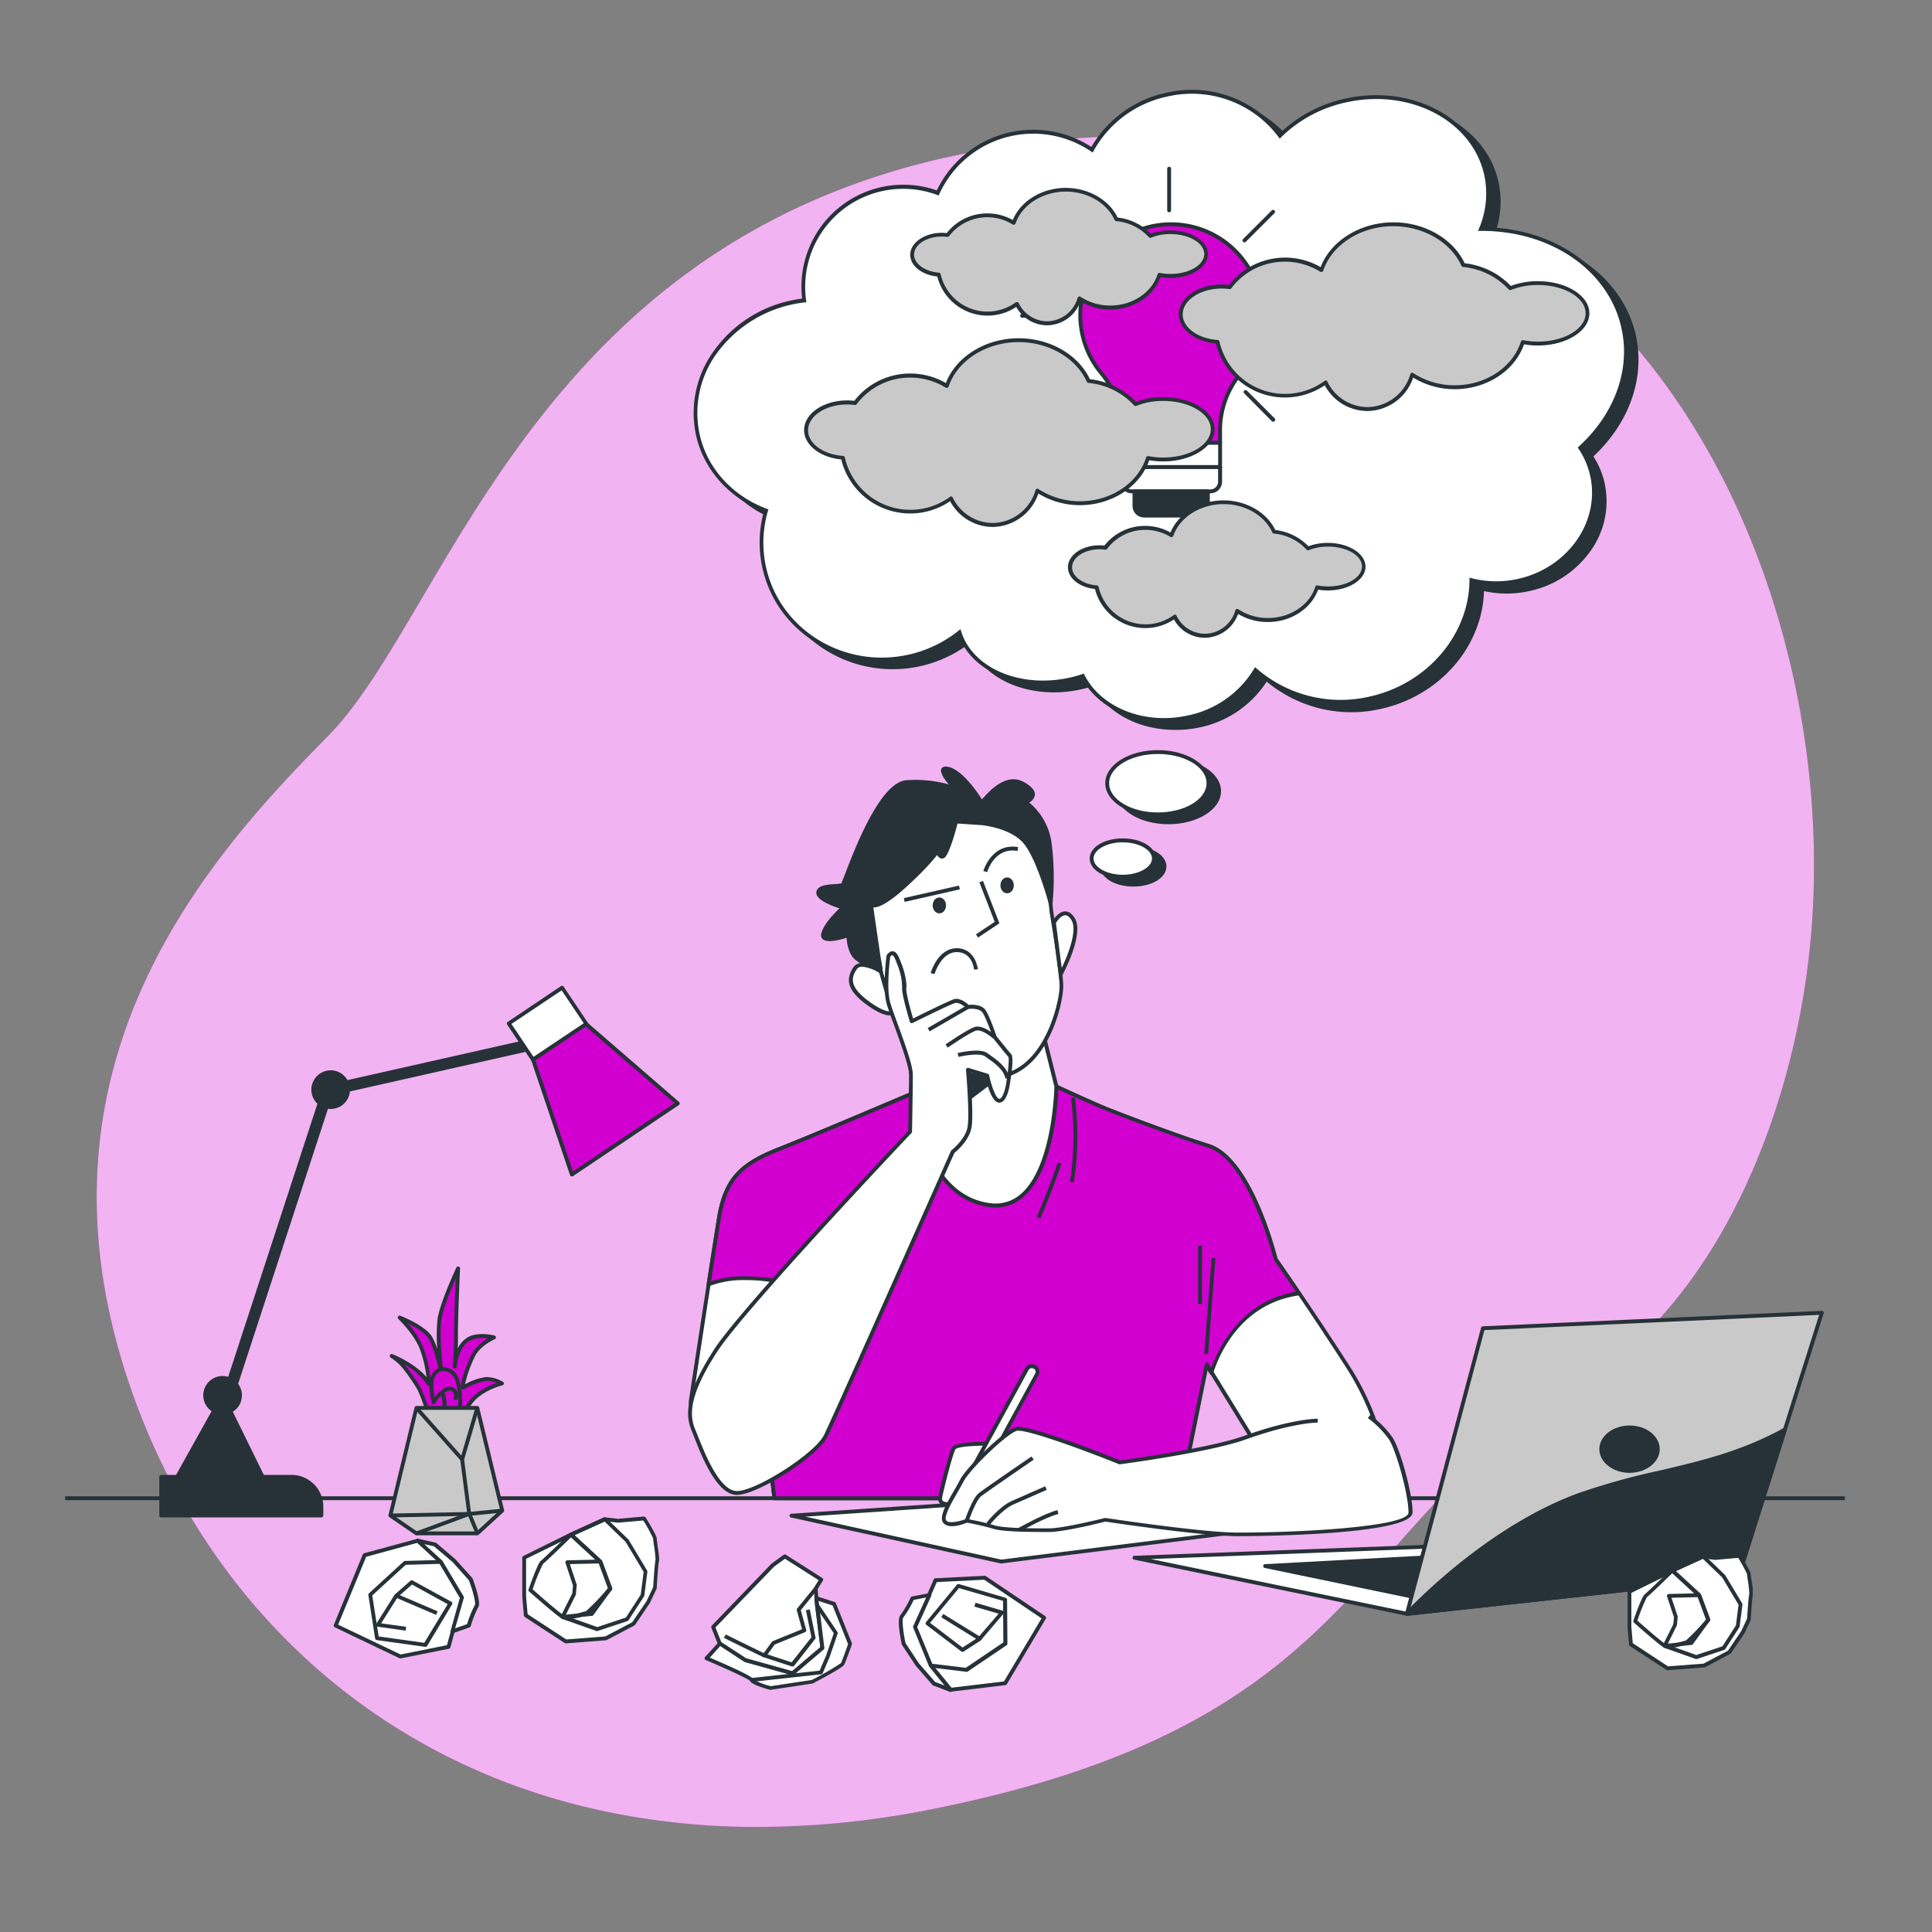 <svg xmlns="http://www.w3.org/2000/svg" viewBox="0 0 500 500"><rect x="0" y="0" width="500" height="500" fill="#808080" stroke="none"/><g id="freepik--background-simple--inject-2"><path d="M468.07,248.19c-4.91,41.61-23.91,90-61.85,112.21C348.89,394,353.69,445.65,241.79,468.1a229.81,229.81,0,0,1-49.62,4.69,191,191,0,0,1-24.35-2C96.7,460.42,48.84,411,31.28,351.31c-23.11-78.48,23-129.86,53.61-160.82s53-127.41,162.82-150.36a222.78,222.78,0,0,1,51-4.84c39.08,1,81.7,13.79,111.19,40.57q3.33,3,6.47,6.25C457.35,124.19,474.77,191.47,468.07,248.19Z" style="fill:#D100D1"></path><path d="M468.07,248.19c-4.91,41.61-23.91,90-61.85,112.21C348.89,394,353.69,445.65,241.79,468.1a229.81,229.81,0,0,1-49.62,4.69,191,191,0,0,1-24.35-2C96.7,460.42,48.84,411,31.28,351.31c-23.11-78.48,23-129.86,53.61-160.82s53-127.41,162.82-150.36a222.78,222.78,0,0,1,51-4.84c39.08,1,81.7,13.79,111.19,40.57q3.33,3,6.47,6.25C457.35,124.19,474.77,191.47,468.07,248.19Z" style="fill:#fff;opacity:0.7"></path></g><g id="freepik--Table--inject-2"><rect x="16.87" y="387.24" width="460.58" height="1" style="fill:#263238"></rect></g><g id="freepik--Plant--inject-2"><path d="M111,366.41a49.28,49.28,0,0,0-2.44-6.87,51.42,51.42,0,0,0-3.64-5.37,13.57,13.57,0,0,0-3.55-3.25s7,2.74,9.69,7.3a35,35,0,0,0-2-9.38c-1.65-4.08-5.65-7.86-5.65-7.86s6.19,2.39,7.91,5.17,2.9,9.15,2.9,9.15-1.18-9.55-.49-13.92,4.81-13.11,4.81-13.11-.54,11.49-.54,17.05a77.06,77.06,0,0,1-.34,8.34s.44-5.29,3.63-7.11c2.51-1.43,6.54-.4,6.54-.4s-3.78,1.61-5.32,4.57c-1.91,3.68-3.25,8.95-2.59,8.38a15.78,15.78,0,0,1,6-2.2,8.42,8.42,0,0,1,4,1.17s-8.6,2-9.63,8.34Z" style="fill:#D100D1"></path><path d="M120.28,366.91H111a.5.5,0,0,1-.49-.38,47.51,47.51,0,0,0-2.41-6.79,51.19,51.19,0,0,0-3.58-5.27,13.23,13.23,0,0,0-3.4-3.12.5.5,0,0,1-.2-.65.51.51,0,0,1,.63-.25c.26.1,5.69,2.25,8.83,5.95a31.56,31.56,0,0,0-1.76-7.37c-1.59-3.93-5.49-7.64-5.53-7.68a.5.5,0,0,1-.08-.63.5.5,0,0,1,.6-.2c.26.1,6.37,2.48,8.16,5.37a16.19,16.19,0,0,1,1.4,3.22,41.62,41.62,0,0,1,.08-7.81c.69-4.39,4.69-12.88,4.86-13.24a.49.49,0,0,1,.57-.27.49.49,0,0,1,.38.5c0,.12-.54,11.54-.54,17,0,1.43,0,2.67-.06,3.73a6.73,6.73,0,0,1,2.61-2.94c2.64-1.51,6.73-.49,6.9-.44a.48.48,0,0,1,.37.44.48.48,0,0,1-.3.5s-3.63,1.58-5.07,4.34a31.89,31.89,0,0,0-2.63,7.34,15.16,15.16,0,0,1,5.53-1.89,8.81,8.81,0,0,1,4.29,1.24.49.49,0,0,1,.24.51.5.5,0,0,1-.38.41c-.08,0-8.28,2-9.25,7.93A.5.5,0,0,1,120.28,366.91Zm-8.9-1h8.49c1-4.87,6.22-7.14,8.66-8a6,6,0,0,0-2.58-.56,15.81,15.81,0,0,0-5.75,2.13.54.54,0,0,1-.69,0c-.87-.69,1.36-6.7,2.57-9a11.13,11.13,0,0,1,4.22-4.1,8.16,8.16,0,0,0-4.74.59c-2.58,1.47-3.24,5.54-3.36,6.51,0,.14,0,.22,0,.23a.5.5,0,0,1-.55.44.49.49,0,0,1-.44-.54s0-.12,0-.28c.08-.81.31-3.5.31-8,0-3.89.27-10.74.43-14.47-1.27,2.89-3.26,7.75-3.71,10.61-.67,4.25.48,13.69.49,13.78a.5.5,0,0,1-1,.15c0-.06-1.18-6.31-2.83-9-1-1.56-3.52-3-5.41-4a23.69,23.69,0,0,1,4,6.19,34.93,34.93,0,0,1,2,9.54.5.5,0,0,1-.36.51.49.49,0,0,1-.57-.23,16.57,16.57,0,0,0-5.9-5.32c.19.22.39.46.58.71a51.6,51.6,0,0,1,3.71,5.48A51.47,51.47,0,0,1,111.38,365.91Zm8.29-7.22-.06,0Z" style="fill:#263238"></path><path d="M119.06,363.87s.32-6.55-1.76-8.47-4.3-1.21-5.27.8.16,6.71.16,6.71,1.44-2.39,2.08-2.39.8,3.35.8,3.35" style="fill:#D100D1"></path><path d="M115.07,364.37a.5.5,0,0,1-.5-.48,12.23,12.23,0,0,0-.41-2.8,11,11,0,0,0-1.54,2.08.5.5,0,0,1-.5.24.49.49,0,0,1-.41-.38c0-.2-1.17-4.89-.13-7a3.76,3.76,0,0,1,2.6-2.16,4,4,0,0,1,3.46,1.21c2.23,2,1.93,8.58,1.92,8.86a.49.49,0,0,1-.52.47.5.5,0,0,1-.48-.52c.09-1.76,0-6.64-1.6-8.08a3,3,0,0,0-2.59-1,2.77,2.77,0,0,0-1.89,1.61c-.56,1.17-.32,3.57,0,5.19.61-.86,1.28-1.59,1.83-1.59.33,0,1.11,0,1.3,3.83a.5.5,0,0,1-.48.52Z" style="fill:#263238"></path><path d="M117.94,362.29l-.19,0a.52.52,0,0,1-.27-.66,1.25,1.25,0,0,0-.58-1.6c-1.05-.59-2.23.82-2.25.83a.49.49,0,0,1-.7.07.5.5,0,0,1-.07-.7c.07-.09,1.73-2.07,3.51-1.08a2.26,2.26,0,0,1,1,2.86A.5.5,0,0,1,117.94,362.29Z" style="fill:#263238"></path><polygon points="123.53 396.84 107.78 396.84 101.02 392.21 107.78 364.37 123.53 364.37 129.97 390.94 123.53 396.84" style="fill:#c9c9c9"></polygon><path d="M123.53,397.34H107.78a.47.47,0,0,1-.28-.09l-6.76-4.62a.5.5,0,0,1-.2-.53l6.75-27.85a.51.51,0,0,1,.49-.38h15.75a.49.49,0,0,1,.48.38l6.45,26.57a.5.5,0,0,1-.15.49l-6.44,5.9A.55.55,0,0,1,123.53,397.34Zm-15.6-1h15.4l6.09-5.57-6.28-25.9h-15L101.59,392Z" style="fill:#263238"></path><polygon points="119.83 378.69 107.4 364.7 108.15 364.04 119.38 376.68 123.05 364.23 124.01 364.51 119.83 378.69" style="fill:#263238"></polygon><polygon points="101.03 392.71 101.01 391.71 120.87 391.31 119.11 377.75 120.1 377.62 122 392.28 101.03 392.71" style="fill:#263238"></polygon><polygon points="107.95 397.31 107.61 396.37 121.38 391.3 129.92 390.44 130.02 391.44 121.55 392.29 107.95 397.31" style="fill:#263238"></polygon><rect x="121.98" y="391.59" width="1" height="5.47" transform="translate(-141.83 77.1) rotate(-22.55)" style="fill:#263238"></rect></g><g id="freepik--Sheet--inject-2"><polygon points="280.77 387.09 204.9 392.25 259.09 404.12 329.28 395.35 280.77 387.09" style="fill:#fff"></polygon><path d="M259.09,404.62H259l-54.19-11.87a.5.5,0,0,1,.07-1l75.87-5.16h.12l48.52,8.25a.51.51,0,0,1,.41.51.49.49,0,0,1-.43.48l-70.2,8.78Zm-50.67-12.11,50.69,11.11,66.75-8.35-45.12-7.68Z" style="fill:#263238"></path></g><g id="freepik--Character--inject-2"><path d="M240.63,281.09S212,293.33,202.16,297.17s-14.34,7.35-16.08,18.19-7.35,47.55-7.35,47.55,1.4,8.74,9.09,11.54S199,376.2,199,376.2l1.4,11.54H305.32l7-34.62,19.58,31.82,27.63-.7a68.66,68.66,0,0,0-10.84-30.77c-10.15-15.74-18.54-27.62-18.54-27.62s-6.45-26.06-17.48-29.38c-6.44-1.93-22.73-8-26.93-9.79s-12.32-5.5-12.32-5.5Z" style="fill:#fff"></path><path d="M305.32,388.24H200.41a.5.5,0,0,1-.49-.44l-1.34-11c-1.3.19-4.82.35-10.93-1.87-7.87-2.87-9.35-11.56-9.41-11.93a.38.38,0,0,1,0-.15c0-.37,5.61-36.85,7.34-47.56,1.79-11.08,6.51-14.69,16.4-18.57,9.67-3.8,38.16-16,38.45-16.08a.3.3,0,0,1,.2,0l32.78.09a.54.54,0,0,1,.21.05c.08,0,8.17,3.77,12.31,5.49s20.41,7.83,26.87,9.77c11,3.3,17.31,27.67,17.81,29.64.73,1.05,8.87,12.66,18.48,27.57a69.7,69.7,0,0,1,10.92,31,.49.49,0,0,1-.13.36.48.48,0,0,1-.35.16l-27.63.7a.54.54,0,0,1-.44-.24l-18.91-30.74-6.74,33.38A.51.51,0,0,1,305.32,388.24Zm-104.46-1H304.91L311.82,353a.5.5,0,0,1,.91-.16l19.44,31.57,26.81-.68a69.76,69.76,0,0,0-10.72-30c-10-15.54-18.44-27.49-18.53-27.61a.46.46,0,0,1-.07-.16c-.07-.26-6.51-25.82-17.15-29-6.48-1.95-22.88-8.1-27-9.81-3.91-1.62-11.3-5-12.24-5.46l-32.57-.09c-1.83.78-29,12.35-38.39,16.05-9.71,3.81-14.05,7.13-15.77,17.8-1.69,10.46-7,45.51-7.33,47.46.16.84,1.8,8.55,8.76,11.08,7.39,2.69,10.84,1.75,10.87,1.74a.52.52,0,0,1,.42.06.51.51,0,0,1,.22.36Z" style="fill:#263238"></path><path d="M330.14,325.85s-6.45-26.06-17.48-29.38c-6.44-1.93-22.73-8-26.93-9.79s-12.32-5.5-12.32-5.5l-32.78-.09S212,293.33,202.16,297.17s-14.34,7.35-16.08,18.19c-.58,3.59-1.58,10-2.67,17a25.56,25.56,0,0,1,9.4-1.59c8.36.17,12.3,1.81,12.3,1.81L199,376.2l1.4,11.54H305.32l7-34.62,1.29,2.1c1.14-3.64,6.7-18.31,22.64-20.54C332.51,329.21,330.14,325.85,330.14,325.85Z" style="fill:#D100D1"></path><path d="M305.32,388.24H200.41a.5.5,0,0,1-.49-.44l-1.4-11.54a.29.29,0,0,1,0-.13l6-43.2a40.16,40.16,0,0,0-11.76-1.64,24.83,24.83,0,0,0-9.21,1.56.49.49,0,0,1-.49-.09.48.48,0,0,1-.18-.46c1.08-7,2.08-13.43,2.66-17,1.79-11.08,6.51-14.69,16.4-18.57,9.67-3.8,38.16-16,38.45-16.08a.3.3,0,0,1,.2,0l32.78.09a.54.54,0,0,1,.21.05c.08,0,8.17,3.77,12.31,5.49s20.41,7.83,26.87,9.77c11,3.3,17.31,27.67,17.81,29.64.37.54,2.66,3.8,6,8.77a.51.51,0,0,1,0,.49.5.5,0,0,1-.38.29c-15.44,2.15-20.92,16-22.23,20.19a.51.51,0,0,1-.41.35.49.49,0,0,1-.49-.24l-.63-1-6.74,33.38A.51.51,0,0,1,305.32,388.24Zm-104.46-1H304.91L311.82,353a.5.5,0,0,1,.91-.16l.74,1.19c1.61-4.48,7.43-17.3,21.91-19.74-3.43-5-5.62-8.14-5.65-8.18a.46.46,0,0,1-.07-.16c-.07-.26-6.51-25.82-17.15-29-6.48-1.95-22.88-8.1-27-9.81-3.91-1.62-11.3-5-12.24-5.46l-32.57-.09c-1.83.78-29,12.35-38.39,16.05-9.71,3.81-14.05,7.13-15.77,17.8-.56,3.44-1.5,9.52-2.53,16.19a26,26,0,0,1,8.78-1.34c8.36.17,12.32,1.78,12.48,1.84a.5.5,0,0,1,.3.54l-6.08,43.53Z" style="fill:#263238"></path><path d="M277.91,306l-1-.16a77.68,77.68,0,0,0,.27-21.68l1-.15A78.52,78.52,0,0,1,277.91,306Z" style="fill:#263238"></path><path d="M269.25,315.31l-.92-.4c3.45-8,5.35-13.91,5.37-14l.95.3C274.64,301.3,272.72,307.29,269.25,315.31Z" style="fill:#263238"></path><rect x="300.7" y="337.52" width="24.87" height="1" transform="translate(-47.74 624.52) rotate(-85.64)" style="fill:#263238"></rect><rect x="310.07" y="322.38" width="1" height="15.1" style="fill:#263238"></rect><path d="M236.61,266.68l.22,20.13s2.81,23.16,19.48,25.11,17.1-30.74,17.1-30.74l-3.47-13.85s-3,9.09-16.66,6.71S236.61,266.68,236.61,266.68Z" style="fill:#fff"></path><path d="M257.71,312.5a14.44,14.44,0,0,1-1.46-.08c-16.86-2-19.89-25.31-19.92-25.55l-.24-22,.95,1.55c.05.09,3.21,4.84,16.32,7.13s16-6,16.11-6.38l.54-1.61,3.9,15.56v.07c0,.85-.38,21-9,28.54A10.71,10.71,0,0,1,257.71,312.5ZM237.12,268l.21,18.77c0,.17,2.95,22.73,19,24.61a9.82,9.82,0,0,0,7.93-2.44c8-7,8.59-26.47,8.61-27.74l-3.11-12.47c-1.48,2.5-5.9,7.63-16.6,5.76C243.23,272.79,238.83,269.69,237.12,268Z" style="fill:#263238"></path><path d="M264.25,274.18l.07-1.11c-2.52,1.18-6.07,1.84-11,1-13.64-2.38-16.67-7.36-16.67-7.36l.22,20.13a42.71,42.71,0,0,0,1.76,7.43C243.67,289.12,264.25,274.18,264.25,274.18Z" style="fill:#263238"></path><path d="M238.59,294.74h-.11a.5.5,0,0,1-.36-.33,43.87,43.87,0,0,1-1.79-7.53l-.22-20.18a.51.51,0,0,1,.36-.49.51.51,0,0,1,.57.22c0,.05,3.15,4.83,16.32,7.13,4.24.74,7.85.42,10.75-.94a.5.5,0,0,1,.71.49l-.08,1.11a.51.51,0,0,1-.2.38c-.21.15-20.6,15-25.59,20A.49.49,0,0,1,238.59,294.74Zm-1.26-7.93a42,42,0,0,0,1.49,6.51c5.59-5.29,22.81-17.86,24.94-19.4v-.07a19.4,19.4,0,0,1-10.58.68c-10-1.74-14.36-4.84-16.07-6.49l.21,18.77Z" style="fill:#263238"></path><path d="M228,251.53s4.33,15.8,7.14,18.18,16,11.91,26.19,8.23,13.42-19.05,13.42-22.73S272.11,236,272.11,236s-1.09-11.69-2.17-15.16-3.24-8.22-11.69-10.39-15.36,0-18,1.74S225.35,234,225.35,234Z" style="fill:#fff"></path><path d="M256.22,279.28c-10.45,0-21.32-9.08-21.45-9.19-2.9-2.45-7.12-17.78-7.3-18.43a.13.13,0,0,1,0-.06l-2.6-17.53a.48.48,0,0,1,.07-.33c.5-.83,12.42-20.25,15.08-22,2.44-1.63,9.42-4.1,18.37-1.8,8.37,2.15,10.83,6.86,12,10.73,1.09,3.47,2.14,14.77,2.19,15.25s2.59,15.63,2.59,19.31c0,4-3.29,19.41-13.75,23.2A15.31,15.31,0,0,1,256.22,279.28Zm-27.78-27.85c1.2,4.37,4.77,16,7,17.9,4,3.4,16.45,11.48,25.69,8.14,9.82-3.55,13.09-18.55,13.09-22.26s-2.56-19-2.59-19.18-1.09-11.71-2.14-15.09c-1.21-3.84-3.49-8-11.34-10.05s-14.88-.13-17.56,1.66c-2,1.36-11.21,15.87-14.69,21.55Z" style="fill:#263238"></path><polygon points="253.12 242.64 252.57 241.81 257.43 238.57 253.46 228.33 254.39 227.97 258.65 238.95 253.12 242.64" style="fill:#263238"></polygon><path d="M241.85,252.1l-1-.27c.08-.27,1.89-6.43,6.76-6.43s5.47,5.38,5.47,5.44l-1,.09c0-.19-.46-4.53-4.48-4.53S241.87,252,241.85,252.1Z" style="fill:#263238"></path><rect x="233.83" y="230.79" width="14.65" height="1" transform="translate(-45.25 59.18) rotate(-12.8)" style="fill:#263238"></rect><path d="M255.49,225.69l-1-.27c0-.07,2.15-7.35,9-6.2l-.16,1C257.4,219.22,255.56,225.43,255.49,225.69Z" style="fill:#263238"></path><ellipse cx="243.1" cy="234.32" rx="1.73" ry="2.06" style="fill:#263238"></ellipse><ellipse cx="260.64" cy="229.13" rx="1.73" ry="2.06" style="fill:#263238"></ellipse><path d="M253.93,213l-6.5-.43s-1.73,6.93-3,8.66-2.16-2.17-2.16-2.17,3.89-1.51-5.85,8-11,6.93-11,6.93,1.09,11.47,1.74,13.2a20.27,20.27,0,0,1,.86,4.33s-4.54-1.95-6.49-3.68-2-5.84-2-5.84-7.36,2.59-6.49-.44,5.19-6.71,5.19-6.71-6.71-1.94-6.49-3.89,5.63-1.52,6.27-1.95,8.66-26.19,16.67-26.62,12.56,1.73,12.56,1.73-5.63-5.85-1.95-5.2,8.44,8,8.66,8.66,5.41-7.79,10.82-4.76.65,4.76.65,4.76a15.69,15.69,0,0,1,6.27,10.82,69.48,69.48,0,0,1,.22,15.37s-3.25-12.34-6.93-16.23S253.93,213,253.93,213Z" style="fill:#263238"></path><path d="M228,252a.48.48,0,0,1-.2,0c-.18-.08-4.64-2-6.62-3.77-1.61-1.43-2-4.23-2.09-5.53-1.57.5-5,1.43-6.18.34a1.48,1.48,0,0,1-.32-1.59c.69-2.43,3.4-5.17,4.68-6.36-2.17-.7-6.21-2.27-6-4.17s3-2,5.07-2.14a13.14,13.14,0,0,0,1.38-.15c.17-.34.6-1.46,1.06-2.64,2.74-7.1,9.16-23.72,15.9-24.08A32.48,32.48,0,0,1,245.52,203c-1.17-1.4-2.36-3.16-1.88-4.06.26-.48.83-.65,1.71-.49,3.46.61,7.61,6.49,8.75,8.43l.41-.43c1.8-2,6-6.54,10.48-4.05,2,1.12,2.93,2.22,2.84,3.35a2.69,2.69,0,0,1-1.47,1.94,16.5,16.5,0,0,1,5.81,10.66,71,71,0,0,1,.22,15.5.5.5,0,0,1-.46.44.49.49,0,0,1-.52-.37c0-.12-3.26-12.26-6.81-16s-10.49-4.37-10.71-4.39l-6.08-.4c-.39,1.53-1.84,6.87-3,8.43a1.24,1.24,0,0,1-1.27.62,1.72,1.72,0,0,1-1-.91,62.31,62.31,0,0,1-5.77,6.19c-5.14,5-8.86,7.57-10.81,7.38.36,3.63,1.15,11,1.62,12.22a19.91,19.91,0,0,1,.9,4.46.51.51,0,0,1-.21.45A.5.5,0,0,1,228,252Zm-8.44-10.52a.52.52,0,0,1,.29.09.49.49,0,0,1,.21.41s0,3.91,1.78,5.47a26.69,26.69,0,0,0,5.57,3.23,17,17,0,0,0-.74-3.33c-.67-1.78-1.72-12.86-1.76-13.34a.47.47,0,0,1,.36-.52.49.49,0,0,1,.58.25s.08,0,.31,0c.78,0,3.3-.62,9.93-7.11a52.63,52.63,0,0,0,6-6.52,8.82,8.82,0,0,1-.29-1,.5.5,0,0,1,.31-.57,1.07,1.07,0,0,1,1.32.22c.15.23.33.52-.23,1.47.22.51.45.86.59.88s.09,0,.26-.24c1-1.36,2.47-6.58,2.95-8.48a.5.5,0,0,1,.51-.38l6.5.43h0c.31,0,7.59.72,11.36,4.7,2.68,2.85,5.09,9.87,6.27,13.76a66.92,66.92,0,0,0-.42-12.48A15.38,15.38,0,0,0,265.13,208a.49.49,0,0,1-.23-.47.51.51,0,0,1,.33-.42c.42-.16,1.54-.73,1.6-1.47s-.77-1.51-2.33-2.38c-3.77-2.11-7.48,1.91-9.26,3.84-.77.84-1,1.09-1.39,1a.58.58,0,0,1-.4-.36c-.24-.64-4.88-7.73-8.27-8.33-.53-.09-.67,0-.67,0-.15.44,1.3,2.53,3.07,4.36a.51.51,0,0,1,0,.64.5.5,0,0,1-.62.16s-4.55-2.1-12.31-1.68c-6.1.33-12.59,17.12-15,23.44-1,2.68-1.15,2.94-1.39,3.1a4.89,4.89,0,0,1-1.9.33c-1.42.11-4.05.31-4.16,1.25s3.1,2.48,6.14,3.36a.5.5,0,0,1,.35.38.49.49,0,0,1-.17.48s-4.22,3.62-5,6.47c-.13.43,0,.55.05.59.67.63,3.85-.08,5.79-.77Z" style="fill:#263238"></path><path d="M228,251.53s-5-3.46-6.71-.87-1.73,5.2,3.25,8.88,6.49,2.6,6.49,2.6Z" style="fill:#fff"></path><path d="M230.26,262.79c-1,0-2.89-.5-6.07-2.85-4.57-3.38-5.58-6.23-3.36-9.55a2.54,2.54,0,0,1,1.72-1.13c2.34-.45,5.55,1.77,5.69,1.86a.52.52,0,0,1,.19.27l3,10.61a.49.49,0,0,1-.19.54A1.72,1.72,0,0,1,230.26,262.79Zm-7-12.59a2.74,2.74,0,0,0-.5,0,1.57,1.57,0,0,0-1.07.7c-1.58,2.37-1.65,4.67,3.13,8.2,3.26,2.41,4.91,2.68,5.57,2.64l-2.84-9.94A9.68,9.68,0,0,0,223.23,250.2Z" style="fill:#263238"></path><path d="M272.76,238.76s2.59-4.76,5-.87-3.24,14.29-3.24,14.29Z" style="fill:#fff"></path><path d="M274.19,253.78l-1.95-15.12.08-.14c.14-.27,1.48-2.61,3.3-2.66,1,0,1.81.57,2.54,1.77,2.5,4.1-3,14.35-3.23,14.79Zm-.92-14.92,1.51,11.65c1.67-3.49,4.1-9.78,2.53-12.36-.53-.85-1.08-1.29-1.64-1.29h0C274.66,236.88,273.67,238.21,273.27,238.86Z" style="fill:#263238"></path><path d="M229.9,247.42s-1.08,8.22,0,12.12,5.84,15.15,5.84,18.61-.21,14.72-.21,14.72-42.86,45.24-50.22,56.5-7.58,16.66-5.84,20.78,5.84,16.23,11.25,16.23,20.56-10,22.95-14.72,32.9-73.59,32.9-73.59,3.68-2.82,4.32-6.28-.43-14.94-.43-14.94l5,1.52s1.3,6.28,3,6.49,2.38-4.54,2.38-4.54,1.08-6.5.43-7.14-3.89-4.77-3.89-4.77-1.73-5.19-2.82-6.71-4.11-1.08-4.11-1.08-2-1.95-3.46-1.51-11,5.19-11,5.19-2.16-7.14-2-8.66-.65-4.76-1.3-6.27S231.41,245.47,229.9,247.42Z" style="fill:#fff"></path><path d="M190.72,386.88c-5.12,0-9-9.64-11-14.82-.26-.66-.49-1.25-.69-1.72-1.63-3.87-2-9.12,5.88-21.25,7.1-10.85,47.49-53.62,50.14-56.42,0-1.51.21-11.35.21-14.52,0-2.19-2.08-7.9-3.75-12.48-.91-2.5-1.7-4.65-2.07-6-1.1-4-.06-12,0-12.32a.51.51,0,0,1,.1-.24c.54-.69,1.06-1,1.6-.91.93.12,1.39,1.29,1.85,2.42.07.19.15.37.22.55.61,1.42,1.58,4.83,1.34,6.54-.14,1,.94,5.12,1.76,7.88,2-1,9.24-4.58,10.59-5,1.51-.44,3.21.95,3.78,1.47.8-.07,3.28-.17,4.34,1.31s2.62,6.06,2.85,6.76c1.14,1.44,3.32,4.16,3.81,4.65.68.69.22,4.5-.3,7.58-.11.86-.82,5.22-2.93,5-1.83-.23-3-4.78-3.4-6.6l-4-1.21c.23,2.62.92,11.32.36,14.33-.63,3.32-3.79,6-4.42,6.5-1.4,3.18-30.54,68.88-32.86,73.5C211.59,376.93,196.07,386.88,190.72,386.88Zm39.66-139.26c-.14,1.09-1,8.3,0,11.79.36,1.31,1.14,3.44,2.05,5.91,1.79,4.91,3.81,10.46,3.81,12.83,0,3.43-.21,14.62-.21,14.73a.54.54,0,0,1-.14.34c-.43.45-42.91,45.33-50.16,56.42-7.7,11.77-7.25,16.87-5.8,20.31.2.48.43,1.07.7,1.74,1.83,4.6,5.65,14.19,10.09,14.19,5,0,20.14-9.72,22.5-14.44s32.58-72.89,32.89-73.58a.55.55,0,0,1,.15-.19s3.54-2.74,4.14-6S250,277,250,276.9a.51.51,0,0,1,.19-.43.48.48,0,0,1,.46-.09l5,1.51a.52.52,0,0,1,.34.38c.59,2.86,1.78,6,2.6,6.1s1.58-2.33,1.83-4.12c.47-2.86.81-6.24.54-6.76-.63-.62-3.77-4.6-3.9-4.77a.38.38,0,0,1-.09-.15c0-.05-1.72-5.14-2.74-6.58-.75-1-2.88-1-3.64-.87a.48.48,0,0,1-.42-.15c-.49-.48-2-1.67-3-1.38-1.17.33-7.68,3.52-11,5.16a.51.51,0,0,1-.42,0,.51.51,0,0,1-.28-.31c-.22-.75-2.19-7.3-2-8.88a16,16,0,0,0-1.27-6L232,249c-.27-.66-.71-1.76-1.05-1.8C230.87,247.17,230.66,247.28,230.38,247.62Z" style="fill:#263238"></path><rect x="239.55" y="263.05" width="11.7" height="1" transform="translate(-99.03 158.44) rotate(-30.07)" style="fill:#263238"></rect><path d="M245.27,271.12l-.57-.83c.23-.15,5.58-3.85,7.53-4.5,2.11-.7,5.15,1.95,5.49,2.25l-.67.75c-.8-.72-3.18-2.5-4.51-2.05C250.73,267.35,245.33,271.08,245.27,271.12Z" style="fill:#263238"></path><path d="M260.2,279.16c-.32-2.29-3-4.18-4.8-5.43l-.5-.36c-1.29-.91-5.37-.2-6.84.15l-.23-1c.58-.14,5.77-1.33,7.65,0l.49.35c1.93,1.35,4.85,3.39,5.22,6.12Z" style="fill:#263238"></path><path d="M258.61,373.72s-11.05-.52-11.91,1.21-3.11,10.7-3.45,12.6,2.41,2.41,4,.69,6-7.43,6-7.43Z" style="fill:#fff"></path><path d="M245,389.76a2.69,2.69,0,0,1-1.17-.25,1.81,1.81,0,0,1-1-2.07c.34-1.91,2.58-10.91,3.49-12.74s9.71-1.61,12.38-1.48a.5.5,0,0,1,.38.8l-5.35,7.08c-.19.24-4.53,5.73-6.07,7.45A3.59,3.59,0,0,1,245,389.76Zm10.22-15.62c-4,0-7.69.34-8,1-.8,1.6-3,10.42-3.41,12.47a.83.83,0,0,0,.48,1,2.38,2.38,0,0,0,2.63-.73c1.52-1.69,6-7.34,6-7.39l4.77-6.31C256.81,374.15,256,374.14,255.17,374.14Z" style="fill:#263238"></path><path d="M265.76,354.3l-18.54,33.92,3.1.51,18-33a1.47,1.47,0,0,0-.77-2.07h0A1.46,1.46,0,0,0,265.76,354.3Z" style="fill:#fff"></path><path d="M250.32,389.23h-.08l-3.11-.52a.51.51,0,0,1-.36-.28.48.48,0,0,1,0-.45l18.55-33.93a2,2,0,0,1,2.4-.89,1.92,1.92,0,0,1,1.15,1.15,2,2,0,0,1-.11,1.62l-18,33A.51.51,0,0,1,250.32,389.23ZM248,387.84l2.06.34,17.84-32.72a1,1,0,0,0,.06-.8,1,1,0,0,0-1.75-.12h0Z" style="fill:#263238"></path><path d="M354.24,366.59a25.17,25.17,0,0,1,5.66,5.67c1.89,3,5.12,14.28,5.12,19.14s-35.31,5.66-44.74,5.66S286,393.28,286,393.28s-10.51,2.7-14.56,2.7-11.86,0-14.28-.81a66.3,66.3,0,0,0-7-1.62s-4.32,1.89-5.66.27,2.69-7.28,4.31-10.51,11-12.4,14-13.48,26.95,8.63,26.95,8.63,22.92-3,32.62-6.47,16.45-4.32,18.6-4.32" style="fill:#fff"></path><path d="M320.28,397.56c-9.07,0-32.48-3.51-34.21-3.77-1.15.29-10.69,2.69-14.59,2.69-4.17,0-11.94,0-14.44-.84a64.9,64.9,0,0,0-6.79-1.57c-.89.37-4.67,1.8-6.11.07-1.23-1.48.77-4.94,2.71-8.29.59-1,1.14-2,1.54-2.77,1.71-3.41,11.32-12.64,14.3-13.72s24.2,7.38,27.19,8.58c1.87-.24,23.22-3.11,32.38-6.43,9.5-3.42,16.27-4.34,18.77-4.34v1c-2.27,0-9,.9-18.43,4.29-9.64,3.48-32.49,6.46-32.72,6.49a.54.54,0,0,1-.25,0c-9.21-3.72-24.58-9.35-26.6-8.62-2.77,1-12.14,10-13.74,13.23-.42.83-1,1.79-1.57,2.82-1.43,2.47-3.6,6.21-2.81,7.15s4.05,0,5.08-.41a.45.45,0,0,1,.28,0,64.32,64.32,0,0,1,7.08,1.63c2.35.79,10.31.79,14.13.79s14.33-2.66,14.44-2.68a.41.41,0,0,1,.19,0c.25,0,24.88,3.77,34.17,3.77,17.84,0,44.24-1.64,44.24-5.17,0-4.72-3.17-15.93-5-18.87A24.82,24.82,0,0,0,354,367l.58-.81a25.08,25.08,0,0,1,5.79,5.8c2,3.1,5.2,14.45,5.2,19.4C365.52,397.49,322.12,397.56,320.28,397.56Z" style="fill:#263238"></path><path d="M250.66,393.71l-.95-.32c.2-.58,2-5.69,3.58-6.95s13.17-9.17,13.66-9.51l.57.83c-.12.08-12.09,8.28-13.61,9.47C252.73,388.14,251.17,392.22,250.66,393.71Z" style="fill:#263238"></path><path d="M256.07,394.74l-.79-.62c.14-.18,3.39-4.26,6.57-5.67s8.64-3.8,8.64-3.8l.4.92s-5.52,2.41-8.63,3.79C259.3,390.68,256.1,394.7,256.07,394.74Z" style="fill:#263238"></path><path d="M263.86,396.42l-.49-.88c.29-.16,7.17-4,10.31-4.71l.22,1C270.9,392.48,263.93,396.38,263.86,396.42Z" style="fill:#263238"></path></g><g id="freepik--Device--inject-2"><polygon points="364.11 417.64 293.66 403.14 389.84 399.46 449.85 408.23 364.11 417.64" style="fill:#fff"></polygon><path d="M364.1,418.14H364l-70.44-14.5a.5.5,0,0,1,.09-1L389.82,399l60.11,8.78a.49.49,0,0,1,.42.5.5.5,0,0,1-.44.49l-85.75,9.41Zm-66.3-14.66,66.33,13.66,81.78-9L389.77,400Z" style="fill:#263238"></path><polygon points="370.42 414.21 327.48 405.3 388.76 401.98 434.25 407.72 370.42 414.21" style="fill:#263238"></polygon><path d="M370.42,414.71h-.11l-42.93-8.91a.5.5,0,0,1,.07-1l61.28-3.32,45.58,5.74a.5.5,0,0,1,0,1l-63.83,6.49Zm-39.08-9.12,39.1,8.11,59.39-6-41.13-5.2Z" style="fill:#263238"></path><polygon points="383.79 343.75 364.11 417.64 449.85 408.23 471.48 339.75 383.79 343.75" style="fill:#c9c9c9"></polygon><path d="M364.1,418.14a.48.48,0,0,1-.37-.17.5.5,0,0,1-.11-.45l19.68-73.9a.51.51,0,0,1,.46-.37l87.7-4a.49.49,0,0,1,.42.19.53.53,0,0,1,.08.46l-21.63,68.47a.49.49,0,0,1-.42.35l-85.75,9.41Zm20.07-73.91-19.39,72.84,84.69-9.3,21.32-67.48Z" style="fill:#263238"></path><path d="M429,375c0,3.11-3.27,5.63-7.31,5.63s-7.32-2.52-7.32-5.63,3.28-5.62,7.32-5.62S429,371.93,429,375Z" style="fill:#263238"></path><path d="M421.73,381.17c-4.31,0-7.82-2.75-7.82-6.13s3.51-6.12,7.82-6.12,7.81,2.74,7.81,6.12S426,381.17,421.73,381.17Zm0-11.25c-3.76,0-6.82,2.29-6.82,5.12s3.06,5.13,6.82,5.13,6.81-2.3,6.81-5.13S425.48,369.92,421.73,369.92Z" style="fill:#263238"></path><path d="M461.94,370c-18.13,10-35,10.3-53.15,16.88-24.75,9-44.69,30.79-44.69,30.79l85.75-9.41Z" style="fill:#263238"></path><path d="M364.1,418.14a.49.49,0,0,1-.44-.27.47.47,0,0,1,.08-.56c.2-.22,20.29-22,44.88-30.93a179.43,179.43,0,0,1,20.79-5.78c10.94-2.56,21.27-5,32.29-11.07a.5.5,0,0,1,.71.59l-12.08,38.26a.49.49,0,0,1-.42.35l-85.75,9.41Zm97-47.14c-10.76,5.73-21.27,8.19-31.45,10.57A179.89,179.89,0,0,0,409,387.32c-21.36,7.77-39.32,25.34-43.55,29.68l84.06-9.23Z" style="fill:#263238"></path></g><g id="freepik--paper-balls--inject-2"><polygon points="114.09 404.22 108.1 398.73 94.36 402.47 86.87 420.71 103.6 428.7 116.09 426.2 119.59 413.46 114.09 404.22" style="fill:#fff"></polygon><path d="M103.6,429.2a.54.54,0,0,1-.21-.05l-16.74-8a.5.5,0,0,1-.25-.64l7.5-18.24a.5.5,0,0,1,.33-.29L108,398.24a.51.51,0,0,1,.47.12l6,5.49a.31.31,0,0,1,.09.11l5.5,9.25a.48.48,0,0,1,0,.39l-3.5,12.74a.46.46,0,0,1-.38.35l-12.49,2.5Zm-16.09-8.74,16.16,7.72,12-2.41,3.36-12.23-5.35-9L108,399.28l-13.23,3.61Z" style="fill:#263238"></path><path d="M110.1,426.2H110l-12.49-1.75a.51.51,0,0,1-.43-.42l-1.75-11.24a.51.51,0,0,1,.16-.44l9-8.25a.51.51,0,0,1,.33-.13l9.24-.25,0,1-9.06.25-8.66,7.93L98,423.51l11.8,1.65,6.06-10-9.23-5.08-3.14,2.75,9.76,4.18-.39.92-10.49-4.5a.49.49,0,0,1-.3-.38.5.5,0,0,1,.16-.45l4-3.5a.5.5,0,0,1,.57-.06l10,5.49a.55.55,0,0,1,.25.31.54.54,0,0,1-.06.39L110.53,426A.52.52,0,0,1,110.1,426.2Z" style="fill:#263238"></path><path d="M105,422l-7.24-1a.52.52,0,0,1-.39-.28.48.48,0,0,1,0-.48l4.74-7.49.85.53-4.33,6.84,6.47.89Z" style="fill:#263238"></path><path d="M108.1,398.72l4.5,1,5,4.25,4.25,4.75s2.25,6,1.5,7a29,29,0,0,0-2,5l-4.25,1.5,2.5-8.75-5.5-9.24Z" style="fill:#fff"></path><path d="M117.09,422.71a.51.51,0,0,1-.48-.64l2.44-8.54-5.35-9-5.94-5.45a.5.5,0,0,1,.45-.85l4.49,1a.44.44,0,0,1,.22.1l5,4.25,4.29,4.79a.86.86,0,0,1,.1.16c.7,1.88,2.25,6.37,1.43,7.47a27.08,27.08,0,0,0-1.92,4.85.52.52,0,0,1-.31.32l-4.25,1.5A.51.51,0,0,1,117.09,422.71Zm-7.28-23.09,4.62,4.23a.31.31,0,0,1,.09.11l5.5,9.25a.49.49,0,0,1,0,.39l-2.23,7.81,3.1-1.09a25.1,25.1,0,0,1,2-4.91c.29-.47-.41-3.41-1.54-6.43l-4.18-4.68-4.85-4.12Z" style="fill:#263238"></path><polygon points="240.89 431.04 246.02 437.35 260.16 435.66 270.24 418.72 254.86 408.36 242.14 409 236.81 421.09 240.89 431.04" style="fill:#fff"></polygon><path d="M246,437.85a.48.48,0,0,1-.39-.18l-5.13-6.32a.75.75,0,0,1-.07-.12l-4.08-10a.53.53,0,0,1,0-.39l5.33-12.09a.49.49,0,0,1,.43-.3l12.73-.64a.47.47,0,0,1,.3.08l15.38,10.37a.5.5,0,0,1,.15.67l-10.08,16.94a.52.52,0,0,1-.37.24l-14.14,1.69Zm-4.69-7.07,4.9,6,13.62-1.63,9.72-16.32-14.85-10-12.25.61-5.12,11.61Z" style="fill:#263238"></path><path d="M250.07,432.65H250l-9.18-1.11.12-1,9,1.09,9.72-6.58-.07-10.74L248.17,411l-7.46,9,8.39,6.38,3.5-2.26-9-5.57.52-.85,9.72,6a.49.49,0,0,1,.24.42.48.48,0,0,1-.23.42l-4.47,2.88a.51.51,0,0,1-.57,0l-9.08-6.91a.5.5,0,0,1-.08-.71l8-9.68a.53.53,0,0,1,.53-.16l12.1,3.56a.5.5,0,0,1,.35.48l.09,11.38a.52.52,0,0,1-.22.41l-10.11,6.84A.47.47,0,0,1,250.07,432.65Z" style="fill:#263238"></path><path d="M253.92,424.4l-.76-.65,5.29-6.13-6.28-1.83.29-1,7,2.05a.46.46,0,0,1,.34.33.5.5,0,0,1-.1.47Z" style="fill:#263238"></path><path d="M246,437.35l-4.31-1.65-4.31-4.93-3.51-5.32s-1.34-6.26-.46-7.14a28.43,28.43,0,0,0,2.71-4.64l4.42-.86-3.75,8.28,4.08,10Z" style="fill:#fff"></path><path d="M246,437.85l-.18,0-4.3-1.65a.48.48,0,0,1-.2-.14L237,431.1l-3.55-5.37a.87.87,0,0,1-.07-.17c-.42-2-1.29-6.63-.32-7.6a26.29,26.29,0,0,0,2.61-4.51.54.54,0,0,1,.36-.28l4.42-.86a.52.52,0,0,1,.49.19.49.49,0,0,1,.06.51l-3.66,8.09,4,9.68L246.4,437a.5.5,0,0,1,0,.61A.51.51,0,0,1,246,437.85Zm-4-2.57,2.44.94-3.95-4.87a.75.75,0,0,1-.07-.12l-4.08-10a.51.51,0,0,1,0-.4l3.35-7.4-3.23.63a25.21,25.21,0,0,1-2.69,4.56c-.36.42-.1,3.43.57,6.59l3.45,5.24Z" style="fill:#263238"></path><path d="M147.81,397.16l-12.14,6v9.95c0,.59.4,5,.4,5l10.34,6.76,10.34-.8,7.16-3.78,3.78-5.56,1.79-3.78s.4-6.37.6-7-.6-5.17-.6-5.77S166.7,393,166.7,393l-6.76.6-3.38-.4Z" style="fill:#fff"></path><path d="M146.41,425.3a.53.53,0,0,1-.27-.08l-10.34-6.76a.55.55,0,0,1-.23-.38c0-.45-.4-4.41-.4-5v-9.95a.51.51,0,0,1,.28-.45l12.13-6h0l8.75-4a.57.57,0,0,1,.26,0l3.33.39,6.71-.59a.51.51,0,0,1,.47.24c1.31,2.14,2.86,4.82,2.86,5.43,0,.18.11,1,.21,1.7.37,2.63.5,3.8.36,4.23s-.38,3.81-.57,6.83a.41.41,0,0,1,0,.18l-1.79,3.78-3.81,5.64a.69.69,0,0,1-.18.16L157,424.45a.46.46,0,0,1-.2.05l-10.34.8Zm-9.86-7.55,10,6.54,10.07-.78,7-3.67,3.71-5.46,1.71-3.63c.1-1.61.41-6.39.61-7a28.77,28.77,0,0,0-.4-3.77c-.14-1-.22-1.61-.22-1.84a38.76,38.76,0,0,0-2.55-4.64l-6.45.56h-.1l-3.25-.38L148,397.61l-11.85,5.82v9.64C136.17,413.51,136.43,416.4,136.55,417.75Z" style="fill:#263238"></path><path d="M146.49,419.08a2.49,2.49,0,0,1-1.1-.2c-1.21-.61-7.72-6.38-8.46-7a.52.52,0,0,1-.14-.54c1.12-3.16,2.57-7,3.18-7.41.43-.29,4.82-4.51,7.49-7.1a.49.49,0,0,1,.68,0l7.56,7a.5.5,0,0,1,.13.19l2.59,7a.5.5,0,0,1-.1.5c-2,2.35-5.59,6.32-6.42,6.53l-.58.16A20,20,0,0,1,146.49,419.08Zm-8.64-7.76c2.86,2.55,7.18,6.26,8,6.67s4.12-.54,5.2-.86l.62-.17a56.75,56.75,0,0,0,5.71-6l-2.43-6.57-7.13-6.56c-1.68,1.63-6.73,6.52-7.28,6.89A48.9,48.9,0,0,0,137.85,411.32Z" style="fill:#263238"></path><path d="M154.57,422.12a.47.47,0,0,1-.17,0l-9-3.18a.5.5,0,0,1-.33-.53.49.49,0,0,1,.45-.44l7.33-.77,4.48-6.17-2.44-6.6-7.47-6.88a.47.47,0,0,1-.16-.44.52.52,0,0,1,.29-.38l8.75-4a.51.51,0,0,1,.55.1l5.77,5.57a.39.39,0,0,1,.08.1l4.77,7.95a.48.48,0,0,1,.07.33l-.79,6.16a.54.54,0,0,1-.08.21l-4,6.16a.49.49,0,0,1-.26.21l-7.76,2.58A.4.4,0,0,1,154.57,422.12Zm-6.71-3.42,6.71,2.39,7.43-2.48,3.82-5.92.76-5.88-4.65-7.75-5.48-5.29-7.75,3.53,7,6.45a.5.5,0,0,1,.13.19l2.59,7a.53.53,0,0,1-.07.47l-4.77,6.56a.5.5,0,0,1-.35.21Z" style="fill:#263238"></path><path d="M146.06,418.66l-.89-.45,2.94-5.88.18-2-1.95-5.87a.49.49,0,0,1,.46-.65l8.55-.2,0,1-7.87.18,1.77,5.32a.51.51,0,0,1,0,.21l-.2,2.18a.48.48,0,0,1,0,.18Z" style="fill:#263238"></path><path d="M432.82,406.47l-11.1,5.45V421c0,.55.36,4.55.36,4.55l9.47,6.19L441,431l6.55-3.46,3.45-5.09,1.64-3.46s.36-5.82.55-6.37-.55-4.73-.55-5.27-2.55-4.74-2.55-4.74l-6.18.55-3.1-.36Z" style="fill:#fff"></path><path d="M431.55,432.25a.46.46,0,0,1-.28-.08L421.81,426a.49.49,0,0,1-.22-.38c0-.41-.37-4-.37-4.59v-9.1a.49.49,0,0,1,.28-.44L432.6,406h0l8-3.64a.46.46,0,0,1,.26,0l3,.36,6.14-.54a.49.49,0,0,1,.47.23c1.2,2,2.62,4.43,2.62,5,0,.15.1.89.19,1.54a14.48,14.48,0,0,1,.33,3.89c-.11.39-.37,3.88-.52,6.24a.37.37,0,0,1,0,.18l-1.64,3.46L448,427.85a.55.55,0,0,1-.18.16l-6.55,3.46a.66.66,0,0,1-.2.06l-9.46.72Zm-9-7,9.12,6,9.18-.7,6.35-3.35,3.39-5,1.56-3.31c.09-1.48.38-5.85.56-6.4a26,26,0,0,0-.37-3.43c-.13-1-.2-1.47-.2-1.68a36.32,36.32,0,0,0-2.31-4.21l-5.88.52h-.1l-3-.35L433,406.92l-10.81,5.32V421C422.22,421.42,422.45,424,422.56,425.28Z" style="fill:#263238"></path><path d="M431.62,426.57a2.34,2.34,0,0,1-1-.19c-1.11-.56-7.07-5.84-7.75-6.44a.52.52,0,0,1-.14-.54c1-2.9,2.36-6.42,2.93-6.8.39-.27,4.41-4.13,6.84-6.49a.5.5,0,0,1,.69,0l6.91,6.36a.53.53,0,0,1,.13.2l2.37,6.37a.51.51,0,0,1-.1.5c-1.87,2.15-5.13,5.79-5.89,6l-.54.15A18.31,18.31,0,0,1,431.62,426.57Zm-7.86-7.15c2.62,2.32,6.55,5.7,7.28,6.07s3.74-.5,4.72-.79l.58-.16a55.11,55.11,0,0,0,5.19-5.44l-2.22-6-6.48-6c-1.57,1.52-6.14,5.94-6.65,6.28A46.89,46.89,0,0,0,423.76,419.42Z" style="fill:#263238"></path><path d="M439,429.34a.47.47,0,0,1-.17,0l-8.19-2.91a.48.48,0,0,1-.33-.52.49.49,0,0,1,.44-.44l6.7-.71,4.08-5.61-2.23-6-6.83-6.29a.51.51,0,0,1,.13-.82l8-3.64a.49.49,0,0,1,.55.1l5.28,5.09.08.1,4.37,7.28a.51.51,0,0,1,.06.32l-.72,5.64a.49.49,0,0,1-.08.21l-3.64,5.64a.47.47,0,0,1-.26.2l-7.1,2.37Zm-5.95-3.14,5.95,2.12,6.77-2.26,3.48-5.4.69-5.35-4.24-7.08-5-4.81-7,3.19,6.36,5.85a.53.53,0,0,1,.13.2l2.37,6.37a.5.5,0,0,1-.07.47l-4.36,6a.53.53,0,0,1-.36.2Z" style="fill:#263238"></path><path d="M431.26,426.16l-.89-.45,2.69-5.38.16-1.8-1.79-5.36a.49.49,0,0,1,.07-.44.49.49,0,0,1,.4-.21l7.82-.19,0,1-7.14.17,1.6,4.82a.64.64,0,0,1,0,.2l-.18,2a.64.64,0,0,1-.06.18Z" style="fill:#263238"></path><polygon points="200.01 405.08 184.59 421.07 186.31 425.35 192.87 429.63 205.15 433.06 212.85 426.49 211.43 415.36 211.14 411.08 212.57 408.8 203.15 402.8 200.01 405.08" style="fill:#fff"></polygon><path d="M205.15,433.56l-.14,0-12.27-3.42-.14-.07L186,425.77a.6.6,0,0,1-.19-.23l-1.71-4.29a.51.51,0,0,1,.1-.53l15.42-16,.06-.06,3.14-2.28a.51.51,0,0,1,.57,0l9.42,6a.5.5,0,0,1,.15.69l-1.34,2.15.27,4.12,1.43,11.1a.49.49,0,0,1-.17.44l-7.71,6.57A.49.49,0,0,1,205.15,433.56Zm-12.07-4.39L205,432.51l7.3-6.22-1.39-10.87-.29-4.31a.47.47,0,0,1,.08-.3l1.16-1.86-8.71-5.55-2.83,2.06-15.16,15.72,1.53,3.84Z" style="fill:#263238"></path><path d="M197.81,428.9a.54.54,0,0,1-.22,0c-.39-.19-9.51-4.61-10.26-5.06l.52-.85c.56.33,6.94,3.44,9.8,4.83l2.12-2.92a.46.46,0,0,1,.22-.17l7.58-3.09-1.36-4.9a.48.48,0,0,1,.09-.45l4.45-5.48.78.63-4.29,5.28,1.41,5.08a.51.51,0,0,1-.29.6l-7.86,3.2-2.29,3.14A.52.52,0,0,1,197.81,428.9Z" style="fill:#263238"></path><path d="M205.06,431.27l-.15,0-7.26-2.37.31-.95,6.92,2.26,5.12-6.5-1.43-7,1-.2,1.48,7.26a.51.51,0,0,1-.1.41l-5.48,7A.49.49,0,0,1,205.06,431.27Z" style="fill:#263238"></path><path d="M211.28,413.59l4.59,1.48L220,425.44s-1.62,4.59-1.92,5.18-7.85,4.59-7.85,4.59l-10.81,1.63s-4.73-1.34-4.88-2.08-11.7-5.62-11.7-5.62l3.46-3.79,6.56,4.28,12.28,3.43,7.7-6.57Z" style="fill:#fff"></path><path d="M199.43,437.34l-.13,0c-4.45-1.25-5.09-2-5.21-2.35-.67-.62-6.28-3.19-11.43-5.37a.5.5,0,0,1-.18-.8l3.46-3.79a.5.5,0,0,1,.64-.08l6.5,4.24L205,432.51l7.3-6.22-1.54-12.64a.5.5,0,0,1,.18-.44.47.47,0,0,1,.47-.09L216,414.6a.47.47,0,0,1,.31.29l4.15,10.36a.53.53,0,0,1,0,.35c-.17.48-1.65,4.64-2,5.24s-3,2.11-8.06,4.81a.33.33,0,0,1-.16.05l-10.81,1.63ZM183.7,429c11.14,4.74,11.28,5.42,11.34,5.72a20.33,20.33,0,0,0,4.43,1.66l10.61-1.6a72.75,72.75,0,0,0,7.59-4.39c.17-.35,1.16-3.06,1.81-4.89l-4-10-3.62-1.17,1.48,12.12a.49.49,0,0,1-.17.44l-7.71,6.57a.48.48,0,0,1-.46.1l-12.27-3.42-.14-.07L186.39,426Z" style="fill:#263238"></path><path d="M194.6,435.26l-.1-1,17.62-1.9,1.66-3.87,2-5.8L211,415.64l.83-.56,4.89,7.26a.51.51,0,0,1,.06.45l-2.08,6.07L212.92,433a.5.5,0,0,1-.4.3Z" style="fill:#263238"></path></g><g id="freepik--Lamp--inject-2"><path d="M41.73,382.19H75.43a7.74,7.74,0,0,1,7.74,7.74v2.27a0,0,0,0,1,0,0H41.73a0,0,0,0,1,0,0v-10A0,0,0,0,1,41.73,382.19Z" style="fill:#263238"></path><path d="M83.17,392.7H41.73a.5.5,0,0,1-.5-.5v-10a.5.5,0,0,1,.5-.5h33.7a8.25,8.25,0,0,1,8.24,8.24v2.27A.51.51,0,0,1,83.17,392.7Zm-40.94-1H82.67v-1.77a7.24,7.24,0,0,0-7.24-7.24H42.23Z" style="fill:#263238"></path><rect x="26.93" y="321.81" width="88.99" height="3" transform="translate(-258.08 290.8) rotate(-71.91)" style="fill:#263238"></rect><polygon points="45.88 382.19 57.62 361.12 67.97 382.19 45.88 382.19" style="fill:#263238"></polygon><path d="M68,382.69H45.87a.52.52,0,0,1-.43-.25.5.5,0,0,1,0-.5l11.74-21.06a.52.52,0,0,1,.45-.26.5.5,0,0,1,.43.28L68.42,382a.5.5,0,0,1,0,.49A.5.5,0,0,1,68,382.69Zm-21.24-1H67.17L57.59,362.2Z" style="fill:#263238"></path><path d="M62.1,361.12a4.49,4.49,0,1,0-4.49,4.49A4.49,4.49,0,0,0,62.1,361.12Z" style="fill:#263238"></path><path d="M57.61,366.11a5,5,0,1,1,5-5A5,5,0,0,1,57.61,366.11Zm0-9a4,4,0,1,0,4,4A4,4,0,0,0,57.61,357.13Z" style="fill:#263238"></path><path d="M90.07,282.05a4.49,4.49,0,1,0-4.49,4.49A4.49,4.49,0,0,0,90.07,282.05Z" style="fill:#263238"></path><path d="M85.58,287a5,5,0,1,1,5-5A5,5,0,0,1,85.58,287Zm0-9a4,4,0,1,0,4,4A4,4,0,0,0,85.58,278.06Z" style="fill:#263238"></path><rect x="84.93" y="274.68" width="53.44" height="3" transform="translate(-57.97 31.29) rotate(-12.7)" style="fill:#263238"></rect><polygon points="175.43 285.55 148.04 303.95 137.99 274.19 151.68 264.99 175.43 285.55" style="fill:#D100D1"></polygon><path d="M148,304.45l-.16,0a.48.48,0,0,1-.31-.31l-10.06-29.76a.51.51,0,0,1,.2-.58l13.69-9.2a.5.5,0,0,1,.6,0l23.76,20.57a.5.5,0,0,1,0,.79l-27.39,18.39A.47.47,0,0,1,148,304.45Zm-9.46-30.06,9.73,28.78,26.3-17.67-23-19.88Z" style="fill:#263238"></path><rect x="133.39" y="259.29" width="16.61" height="11.25" transform="translate(-123.65 124.02) rotate(-33.89)" style="fill:#fff"></rect><path d="M137.94,274.72h-.1a.54.54,0,0,1-.32-.21l-6.27-9.34a.51.51,0,0,1,.14-.7l13.78-9.26a.51.51,0,0,1,.38-.07.49.49,0,0,1,.32.21l6.27,9.34a.54.54,0,0,1,.08.37.52.52,0,0,1-.22.32l-13.78,9.26A.49.49,0,0,1,137.94,274.72ZM132.36,265l5.71,8.51,13-8.7-5.72-8.51Z" style="fill:#263238"></path></g><g id="freepik--speech-bubble--inject-2"><path d="M183.3,114.51C180,99.32,190.78,84,207.46,80.37c1.14-.25,2.27-.43,3.4-.57A25.86,25.86,0,0,1,245.4,52a27.2,27.2,0,0,1,40-11.16,29,29,0,0,1,19.33-14.29A28.62,28.62,0,0,1,334,37.19,34.85,34.85,0,0,1,351.11,28c16.86-3.71,33.07,4.9,36.22,19.22A23.44,23.44,0,0,1,386,61.36c17.95-.1,33.49,10.1,36.89,25.56,2.49,11.32-2.12,22.81-11.19,31.07a20.79,20.79,0,0,1,3.08,7.18c2.67,12.14-5.9,24.34-19.13,27.25a26.15,26.15,0,0,1-12.11-.17c-.08,14.21-10.77,27.22-26.26,30.62a33.67,33.67,0,0,1-29.6-7.33,26.79,26.79,0,0,1-17.5,12.18c-11.61,2.55-22.8-2.14-27.21-10.73a32.89,32.89,0,0,1-3.38.93c-13.07,2.88-25.48-2.55-28.53-12.2A32.32,32.32,0,0,1,237.9,172c-17,3.74-33.79-6.6-37.42-23.09a29.8,29.8,0,0,1,.5-14.71C192.18,130.86,185.34,123.78,183.3,114.51Z" style="fill:#263238"></path><path d="M304,188.89c-9.09,0-17.42-4.26-21.25-11.3-1,.33-2,.6-3,.82-12.89,2.83-25.39-2.36-28.89-11.87a32.9,32.9,0,0,1-36.9,1.88,30.33,30.33,0,0,1-13.52-34c-9-3.54-15.6-10.92-17.56-19.84-3.4-15.44,7.61-31,24.53-34.74,1-.21,1.94-.38,3-.51a26.36,26.36,0,0,1,34.84-28,27.71,27.71,0,0,1,40-11.24,29.63,29.63,0,0,1,19.4-14.07,29.1,29.1,0,0,1,29.48,10.38A35.35,35.35,0,0,1,351,27.55c17.1-3.76,33.62,5,36.82,19.6a23.91,23.91,0,0,1-1.1,13.71c18.3.18,33.31,10.77,36.65,26,2.4,11-1.72,22.6-11,31.26a21.28,21.28,0,0,1,2.92,7,22,22,0,0,1-3.68,17.49,26,26,0,0,1-15.83,10.36,27,27,0,0,1-11.73,0c-.39,14.39-11.5,27.15-26.65,30.48a34.19,34.19,0,0,1-29.58-7.06,27.22,27.22,0,0,1-17.52,11.9A29,29,0,0,1,304,188.89Zm-21-12.4a.49.49,0,0,1,.44.27c4.37,8.5,15.58,12.9,26.66,10.47a26.11,26.11,0,0,0,17.18-11.95.49.49,0,0,1,.35-.24.5.5,0,0,1,.41.12,33.16,33.16,0,0,0,29.16,7.22c14.91-3.27,25.79-15.95,25.87-30.14a.47.47,0,0,1,.2-.39.54.54,0,0,1,.43-.09,25.76,25.76,0,0,0,11.88.17,25,25,0,0,0,15.22-10,21,21,0,0,0,3.52-16.69,20.29,20.29,0,0,0-3-7,.49.49,0,0,1,.08-.65c9.26-8.44,13.38-19.88,11-30.59C419.11,72.1,404.15,61.75,386,61.86a.46.46,0,0,1-.42-.22.52.52,0,0,1-.05-.47,23,23,0,0,0,1.32-13.81c-3.08-14-19.06-22.48-35.62-18.84a34.28,34.28,0,0,0-16.87,9,.59.59,0,0,1-.4.15.54.54,0,0,1-.36-.21A28.07,28.07,0,0,0,304.79,27a28.55,28.55,0,0,0-19,14,.56.56,0,0,1-.33.25.49.49,0,0,1-.39-.08,26.71,26.71,0,0,0-39.22,11,.49.49,0,0,1-.62.26,25.36,25.36,0,0,0-33.88,27.28.48.48,0,0,1-.43.56c-1.15.14-2.28.32-3.35.56-16.38,3.6-27,18.65-23.78,33.54,1.92,8.73,8.41,15.94,17.37,19.28a.5.5,0,0,1,.3.61,29.34,29.34,0,0,0,13,33.28,31.9,31.9,0,0,0,36.32-2.24.52.52,0,0,1,.45-.09.5.5,0,0,1,.33.33c3,9.44,15.27,14.65,28,11.87,1.1-.25,2.22-.56,3.33-.93Z" style="fill:#263238"></path><ellipse cx="302.38" cy="204.75" rx="13.1" ry="8.06" style="fill:#263238"></ellipse><path d="M302.38,213.31c-7.5,0-13.6-3.84-13.6-8.56s6.1-8.57,13.6-8.57S316,200,316,204.75,309.88,213.31,302.38,213.31Zm0-16.13c-6.95,0-12.6,3.4-12.6,7.57s5.65,7.56,12.6,7.56S315,208.92,315,204.75,309.33,197.18,302.38,197.18Z" style="fill:#263238"></path><ellipse cx="293.31" cy="224.24" rx="8.06" ry="4.7" style="fill:#263238"></ellipse><path d="M293.31,229.44c-4.8,0-8.56-2.29-8.56-5.2s3.76-5.21,8.56-5.21,8.56,2.29,8.56,5.21S298.11,229.44,293.31,229.44Zm0-9.41c-4.1,0-7.56,1.93-7.56,4.21s3.46,4.2,7.56,4.2,7.56-1.93,7.56-4.2S297.41,220,293.31,220Z" style="fill:#263238"></path><path d="M180.57,112.46c-3.34-15.19,7.48-30.48,24.16-34.14a33.78,33.78,0,0,1,3.39-.57,25.86,25.86,0,0,1,34.54-27.81,27.2,27.2,0,0,1,40-11.16A29.06,29.06,0,0,1,302,24.49a28.61,28.61,0,0,1,29.31,10.64A35,35,0,0,1,348.37,26c16.86-3.7,33.08,4.91,36.22,19.22a23.46,23.46,0,0,1-1.34,14.11c18-.1,33.5,10.1,36.89,25.56,2.49,11.32-2.12,22.81-11.18,31.07a20.58,20.58,0,0,1,3.07,7.18c2.67,12.14-5.89,24.34-19.12,27.25a26,26,0,0,1-12.11-.18c-.09,14.22-10.78,27.23-26.27,30.63a33.61,33.61,0,0,1-29.59-7.34,26.74,26.74,0,0,1-17.51,12.18c-11.6,2.55-22.8-2.14-27.21-10.72a32.7,32.7,0,0,1-3.37.93c-13.08,2.87-25.49-2.55-28.54-12.2a32.18,32.18,0,0,1-13.15,6.22c-17,3.75-33.79-6.59-37.41-23.08a29.56,29.56,0,0,1,.5-14.71C189.44,128.81,182.6,121.73,180.57,112.46Z" style="fill:#fff"></path><path d="M301.22,186.84c-9.09,0-17.42-4.26-21.24-11.3-1,.33-2,.6-3,.82-12.88,2.83-25.39-2.36-28.88-11.87a32.56,32.56,0,0,1-12.8,5.89c-17.28,3.8-34.33-6.73-38-23.46a30.36,30.36,0,0,1,.38-14.52c-9-3.53-15.6-10.91-17.56-19.83h0a27.3,27.3,0,0,1,4.65-21.79,32.84,32.84,0,0,1,19.89-13c.95-.21,1.94-.38,2.94-.51a26.36,26.36,0,0,1,34.84-28,27.71,27.71,0,0,1,40-11.25A29.65,29.65,0,0,1,301.84,24a29.08,29.08,0,0,1,29.48,10.38,35.3,35.3,0,0,1,16.95-8.88c17.1-3.76,33.61,5,36.81,19.6A24,24,0,0,1,384,58.81c18.29.17,33.3,10.77,36.64,26,2.41,10.95-1.71,22.6-11,31.26a21.26,21.26,0,0,1,2.91,7c2.72,12.39-6,24.89-19.51,27.85a26.94,26.94,0,0,1-11.72,0c-.4,14.39-11.51,27.15-26.65,30.48a34.21,34.21,0,0,1-29.58-7.06,27.27,27.27,0,0,1-17.52,11.9A29.19,29.19,0,0,1,301.22,186.84Zm-20.75-12.51.2.38c4.36,8.5,15.57,12.9,26.65,10.47a26.15,26.15,0,0,0,17.18-12l.31-.53.46.41a33.17,33.17,0,0,0,29.15,7.22c14.91-3.27,25.79-16,25.88-30.14v-.64l.62.16a25.76,25.76,0,0,0,11.88.17c12.94-2.84,21.35-14.8,18.75-26.66a20.54,20.54,0,0,0-3-7l-.24-.36.32-.29c9.26-8.44,13.39-19.88,11-30.59-3.26-14.85-18.09-25.17-36.12-25.17h-1l.29-.7a23,23,0,0,0,1.31-13.81C381,31.28,365,22.83,348.48,26.47a34.28,34.28,0,0,0-16.87,9l-.41.41-.35-.47A28.05,28.05,0,0,0,302.05,25a28.55,28.55,0,0,0-19,14l-.26.48-.46-.31a26.7,26.7,0,0,0-39.21,11l-.2.42-.43-.16a25.35,25.35,0,0,0-33.87,27.27l.07.51-.51.06a32.7,32.7,0,0,0-22.63,13.11,26.25,26.25,0,0,0-4.49,21h0c1.91,8.73,8.41,15.94,17.36,19.28l.44.16-.13.45a29.28,29.28,0,0,0-.49,14.46c3.56,16.2,20.07,26.38,36.81,22.71A31.77,31.77,0,0,0,248,163.28l.57-.45.22.69c3,9.44,15.27,14.65,28,11.86a33,33,0,0,0,3.32-.92Z" style="fill:#263238"></path><ellipse cx="299.65" cy="202.69" rx="13.1" ry="8.06" style="fill:#fff"></ellipse><path d="M299.65,211.26c-7.51,0-13.61-3.84-13.61-8.57s6.1-8.56,13.61-8.56,13.6,3.84,13.6,8.56S307.15,211.26,299.65,211.26Zm0-16.13c-6.95,0-12.61,3.39-12.61,7.56s5.66,7.57,12.61,7.57,12.6-3.39,12.6-7.57S306.6,195.13,299.65,195.13Z" style="fill:#263238"></path><ellipse cx="290.57" cy="222.18" rx="8.06" ry="4.7" style="fill:#fff"></ellipse><path d="M290.57,227.39c-4.8,0-8.56-2.29-8.56-5.21s3.76-5.2,8.56-5.2,8.57,2.29,8.57,5.2S295.38,227.39,290.57,227.39Zm0-9.41c-4.1,0-7.56,1.92-7.56,4.2s3.46,4.21,7.56,4.21,7.57-1.93,7.57-4.21S294.67,218,290.57,218Z" style="fill:#263238"></path></g><g id="freepik--light-bulb--inject-2"><path d="M326.54,81.59a23.47,23.47,0,1,0-41.5,15,23,23,0,0,1,5.35,14.76v3.22h25.37v-3.22a23,23,0,0,1,5.33-14.75A23.36,23.36,0,0,0,326.54,81.59Z" style="fill:#D100D1"></path><path d="M315.76,115.09H290.39a.5.5,0,0,1-.5-.5v-3.22a22.59,22.59,0,0,0-5.23-14.44,24,24,0,1,1,36.82,0,22.53,22.53,0,0,0-5.22,14.43v3.22A.5.5,0,0,1,315.76,115.09Zm-24.87-1h24.37v-2.72a23.57,23.57,0,0,1,5.45-15.07,23,23,0,1,0-35.28,0,23.59,23.59,0,0,1,5.46,15.08Z" style="fill:#263238"></path><rect x="290.39" y="114.6" width="25.37" height="6.28" style="fill:#fff"></rect><path d="M315.76,121.37H290.39a.5.5,0,0,1-.5-.5V114.6a.5.5,0,0,1,.5-.5h25.37a.5.5,0,0,1,.5.5v6.27A.5.5,0,0,1,315.76,121.37Zm-24.87-1h24.37V115.1H290.89Z" style="fill:#263238"></path><path d="M290.39,120.89h25.37a0,0,0,0,1,0,0v3.77a2.51,2.51,0,0,1-2.51,2.51H292.9a2.51,2.51,0,0,1-2.51-2.51v-3.77A0,0,0,0,1,290.39,120.89Z" style="fill:#fff"></path><path d="M313.25,127.66H292.9a3,3,0,0,1-3-3v-3.77a.5.5,0,0,1,.5-.5h25.37a.5.5,0,0,1,.5.5v3.77A3,3,0,0,1,313.25,127.66Zm-22.36-6.27v3.27a2,2,0,0,0,2,2h20.35a2,2,0,0,0,2-2v-3.27Z" style="fill:#263238"></path><path d="M293.59,127.16h19a0,0,0,0,1,0,0v3.77a2.51,2.51,0,0,1-2.51,2.51h-14a2.51,2.51,0,0,1-2.51-2.51v-3.77A0,0,0,0,1,293.59,127.16Z" style="fill:#263238"></path><path d="M310.05,133.93H296.1a3,3,0,0,1-3-3v-3.76a.5.5,0,0,1,.5-.5h19a.5.5,0,0,1,.5.5v3.76A3,3,0,0,1,310.05,133.93Zm-16-6.27v3.26a2,2,0,0,0,2,2h13.95a2,2,0,0,0,2-2v-3.26Z" style="fill:#263238"></path><path d="M340.62,82.22H329.87a.51.51,0,0,1-.5-.5.5.5,0,0,1,.5-.5h10.75a.5.5,0,0,1,.5.5A.5.5,0,0,1,340.62,82.22Z" style="fill:#263238"></path><path d="M275.4,82.22H264.52a.5.5,0,0,1-.5-.5.5.5,0,0,1,.5-.5H275.4a.5.5,0,0,1,.5.5A.5.5,0,0,1,275.4,82.22Z" style="fill:#263238"></path><path d="M302.57,54.94a.5.5,0,0,1-.5-.5V43.66a.5.5,0,0,1,1,0V54.44A.5.5,0,0,1,302.57,54.94Z" style="fill:#263238"></path><path d="M322.06,62.73a.51.51,0,0,1-.36-.15.5.5,0,0,1,0-.7l7.42-7.42a.5.5,0,0,1,.71,0,.48.48,0,0,1,0,.7l-7.42,7.42A.5.5,0,0,1,322.06,62.73Z" style="fill:#263238"></path><path d="M275.66,109.12a.47.47,0,0,1-.35-.14.5.5,0,0,1,0-.71l7.53-7.53a.5.5,0,0,1,.7,0,.5.5,0,0,1,0,.71L276,109A.5.5,0,0,1,275.66,109.12Z" style="fill:#263238"></path><path d="M282.87,62.52a.51.51,0,0,1-.36-.15l-7.2-7.21a.48.48,0,0,1,0-.7.5.5,0,0,1,.71,0l7.2,7.2a.5.5,0,0,1,0,.71A.49.49,0,0,1,282.87,62.52Z" style="fill:#263238"></path><path d="M329.48,109.12a.5.5,0,0,1-.36-.14L322,101.8a.48.48,0,0,1,0-.7.5.5,0,0,1,.71,0l7.17,7.17a.5.5,0,0,1,0,.71A.47.47,0,0,1,329.48,109.12Z" style="fill:#263238"></path></g><g id="freepik--Clouds--inject-2"><path d="M398,88.91a19.82,19.82,0,0,1-3.92-.38c-2.12,6.73-9.19,11.68-17.6,11.68a19.91,19.91,0,0,1-11-3.24,12.27,12.27,0,0,1-11.59,8.9A12.12,12.12,0,0,1,343.06,99a17.87,17.87,0,0,1-27.95-10.54c-5.35-.38-9.52-3.42-9.52-7.13,0-4,4.77-7.17,10.65-7.17a14.84,14.84,0,0,1,2,.13A17.91,17.91,0,0,1,342,69.87C344.31,63,351.75,58,360.59,58c8.28,0,15.33,4.39,18.09,10.56a19,19,0,0,1,12.16,6A19.13,19.13,0,0,1,398,73.26c7.09,0,12.83,3.5,12.83,7.82S405.07,88.91,398,88.91Z" style="fill:#c9c9c9"></path><path d="M353.85,106.37a12.55,12.55,0,0,1-11-6.66A18.38,18.38,0,0,1,314.7,88.9c-5.5-.52-9.61-3.74-9.61-7.6,0-4.64,6-8.35,13-7.57a18.4,18.4,0,0,1,23.68-4.6c2.65-6.86,10.3-11.59,18.86-11.59,8.08,0,15.44,4.25,18.43,10.6A19.42,19.42,0,0,1,391,74a19.7,19.7,0,0,1,7-1.23c7.35,0,13.33,3.73,13.33,8.32s-6,8.33-13.33,8.33a20.28,20.28,0,0,1-3.58-.31c-2.39,6.86-9.69,11.61-17.94,11.61a20.45,20.45,0,0,1-10.75-3A12.67,12.67,0,0,1,353.85,106.37Zm-10.79-7.9.12,0a.46.46,0,0,1,.33.26,11.6,11.6,0,0,0,10.34,6.62A11.72,11.72,0,0,0,365,96.83a.53.53,0,0,1,.31-.33.49.49,0,0,1,.44.06,19.48,19.48,0,0,0,10.75,3.15c8,0,15-4.66,17.12-11.33a.5.5,0,0,1,.57-.34,19.58,19.58,0,0,0,3.83.37c6.8,0,12.33-3.29,12.33-7.33s-5.53-7.32-12.33-7.32a18.38,18.38,0,0,0-7,1.29.51.51,0,0,1-.56-.13,18.41,18.41,0,0,0-11.84-5.82.49.49,0,0,1-.4-.29c-2.75-6.14-9.84-10.27-17.64-10.27-8.38,0-15.83,4.72-18.12,11.49a.51.51,0,0,1-.3.31.52.52,0,0,1-.44,0,17.44,17.44,0,0,0-9.18-2.62,17.26,17.26,0,0,0-13.88,6.89.49.49,0,0,1-.46.2c-6.42-.84-12.12,2.44-12.12,6.54,0,3.41,3.89,6.27,9.05,6.63a.51.51,0,0,1,.46.4,17.38,17.38,0,0,0,27.17,10.24A.53.53,0,0,1,343.06,98.47Z" style="fill:#263238"></path><path d="M301,118.91a19.82,19.82,0,0,1-3.92-.38c-2.12,6.73-9.18,11.69-17.6,11.69a20,20,0,0,1-11-3.24,12.28,12.28,0,0,1-11.59,8.89A12.12,12.12,0,0,1,246.1,129a17.87,17.87,0,0,1-27.95-10.54c-5.35-.38-9.52-3.42-9.52-7.13,0-4,4.77-7.17,10.65-7.17a16.62,16.62,0,0,1,2,.13A17.91,17.91,0,0,1,245,99.87C247.35,93,254.79,88,263.63,88c8.29,0,15.33,4.4,18.09,10.56a19,19,0,0,1,12.16,6,19.13,19.13,0,0,1,7.14-1.32c7.09,0,12.83,3.5,12.83,7.82S308.11,118.91,301,118.91Z" style="fill:#c9c9c9"></path><path d="M256.89,136.37a12.55,12.55,0,0,1-11-6.66,18.38,18.38,0,0,1-28.18-10.81c-5.5-.52-9.61-3.74-9.61-7.6,0-4.64,6-8.34,13-7.57a18.25,18.25,0,0,1,14.5-7.06,18.47,18.47,0,0,1,9.19,2.46c2.64-6.85,10.29-11.59,18.85-11.59,8.08,0,15.44,4.25,18.43,10.6A19.42,19.42,0,0,1,294,104a19.7,19.7,0,0,1,7-1.23c7.35,0,13.33,3.73,13.33,8.32s-6,8.33-13.33,8.33a20.28,20.28,0,0,1-3.58-.31c-2.39,6.86-9.69,11.62-17.94,11.62a20.46,20.46,0,0,1-10.75-3A12.66,12.66,0,0,1,256.89,136.37Zm-10.79-7.9.12,0a.46.46,0,0,1,.33.26,11.6,11.6,0,0,0,10.34,6.62A11.72,11.72,0,0,0,268,126.83a.51.51,0,0,1,.31-.33.49.49,0,0,1,.44.06,19.49,19.49,0,0,0,10.75,3.16c8,0,15-4.66,17.12-11.34a.52.52,0,0,1,.57-.34,19.58,19.58,0,0,0,3.83.37c6.8,0,12.33-3.29,12.33-7.33s-5.53-7.32-12.33-7.32a18.38,18.38,0,0,0-6.95,1.29.5.5,0,0,1-.56-.13,18.41,18.41,0,0,0-11.84-5.82.49.49,0,0,1-.4-.29c-2.75-6.14-9.84-10.27-17.64-10.27-8.38,0-15.83,4.72-18.12,11.49a.51.51,0,0,1-.3.31.5.5,0,0,1-.43,0,17.5,17.5,0,0,0-9.19-2.62,17.26,17.26,0,0,0-13.88,6.89.49.49,0,0,1-.46.2c-6.43-.84-12.12,2.44-12.12,6.54,0,3.42,3.89,6.27,9.06,6.64a.49.49,0,0,1,.45.39,17.38,17.38,0,0,0,27.17,10.24A.53.53,0,0,1,246.1,128.47Z" style="fill:#263238"></path><path d="M302.84,71.44a14.47,14.47,0,0,1-2.84-.28c-1.53,4.87-6.63,8.45-12.71,8.45a14.48,14.48,0,0,1-8-2.34A8.87,8.87,0,0,1,271,83.69a8.75,8.75,0,0,1-7.8-5A12.92,12.92,0,0,1,243,71.09c-3.87-.27-6.88-2.47-6.88-5.15,0-2.87,3.44-5.19,7.7-5.19a11.83,11.83,0,0,1,1.47.1,12.94,12.94,0,0,1,17.14-3.17c1.67-4.94,7.05-8.55,13.44-8.55,6,0,11.08,3.17,13.07,7.63a13.79,13.79,0,0,1,8.79,4.32,13.79,13.79,0,0,1,5.16-1c5.12,0,9.27,2.54,9.27,5.66S308,71.44,302.84,71.44Z" style="fill:#c9c9c9"></path><path d="M271,84.19a9.19,9.19,0,0,1-8-4.75,13.42,13.42,0,0,1-20.43-7.88c-4-.41-7-2.78-7-5.62,0-3.42,4.41-6.15,9.44-5.62a13.33,13.33,0,0,1,10.54-5.09,13.5,13.5,0,0,1,6.57,1.71c2-4.92,7.52-8.31,13.7-8.31,5.86,0,11.21,3.07,13.41,7.67a14.1,14.1,0,0,1,8.58,4.19,14.44,14.44,0,0,1,5-.87c5.39,0,9.77,2.77,9.77,6.16s-4.38,6.16-9.77,6.16a14.89,14.89,0,0,1-2.5-.21c-1.78,5-7.08,8.38-13,8.38a15,15,0,0,1-7.7-2.08A9.29,9.29,0,0,1,271,84.19Zm-7.8-6,.12,0a.51.51,0,0,1,.33.26,8.24,8.24,0,0,0,7.35,4.7,8.33,8.33,0,0,0,7.89-6.07.53.53,0,0,1,.31-.33.49.49,0,0,1,.44.06,13.9,13.9,0,0,0,7.7,2.26c5.71,0,10.74-3.33,12.24-8.09a.51.51,0,0,1,.57-.35,13.84,13.84,0,0,0,2.74.27c4.84,0,8.77-2.32,8.77-5.16s-3.93-5.16-8.77-5.16a13.09,13.09,0,0,0-5,.93.49.49,0,0,1-.56-.13,13.13,13.13,0,0,0-8.47-4.16.49.49,0,0,1-.4-.29c-2-4.39-7-7.34-12.62-7.34-6,0-11.33,3.37-13,8.21a.51.51,0,0,1-.3.31.5.5,0,0,1-.43,0,12.47,12.47,0,0,0-16.49,3,.51.51,0,0,1-.46.2c-4.53-.59-8.6,1.71-8.6,4.59,0,2.35,2.82,4.4,6.41,4.65a.51.51,0,0,1,.46.4,12.43,12.43,0,0,0,19.42,7.32A.45.45,0,0,1,263.15,78.21Z" style="fill:#263238"></path><path d="M343.71,152.31a15.1,15.1,0,0,1-2.83-.27c-1.53,4.86-6.64,8.44-12.72,8.44a14.48,14.48,0,0,1-8-2.34,8.85,8.85,0,0,1-8.37,6.42,8.75,8.75,0,0,1-7.8-5,12.92,12.92,0,0,1-20.2-7.61c-3.87-.28-6.88-2.48-6.88-5.16,0-2.86,3.45-5.18,7.7-5.18a11.84,11.84,0,0,1,1.47.09,12.94,12.94,0,0,1,17.14-3.17c1.67-4.93,7.05-8.55,13.44-8.55,6,0,11.08,3.18,13.07,7.63a13.75,13.75,0,0,1,8.79,4.33,13.6,13.6,0,0,1,5.16-1c5.12,0,9.27,2.53,9.27,5.65S348.83,152.31,343.71,152.31Z" style="fill:#c9c9c9"></path><path d="M311.82,165.06a9.16,9.16,0,0,1-8-4.75,13.43,13.43,0,0,1-20.44-7.88c-4-.41-7-2.78-7-5.62,0-3.42,4.35-6.16,9.44-5.62a13.33,13.33,0,0,1,10.54-5.09,13.5,13.5,0,0,1,6.57,1.71c2-4.92,7.52-8.31,13.7-8.31,5.86,0,11.21,3.07,13.41,7.67a14.16,14.16,0,0,1,8.58,4.2,14.44,14.44,0,0,1,5-.87c5.39,0,9.77,2.76,9.77,6.15s-4.38,6.16-9.77,6.16a16,16,0,0,1-2.5-.2c-1.78,4.95-7.08,8.37-13,8.37a15,15,0,0,1-7.7-2.08A9.29,9.29,0,0,1,311.82,165.06Zm-7.8-6,.12,0a.51.51,0,0,1,.33.26,8.24,8.24,0,0,0,7.35,4.7,8.33,8.33,0,0,0,7.89-6.07.49.49,0,0,1,.31-.32.51.51,0,0,1,.45.05,13.84,13.84,0,0,0,7.69,2.26c5.71,0,10.74-3.33,12.24-8.09a.49.49,0,0,1,.57-.34,14.63,14.63,0,0,0,2.74.26c4.84,0,8.77-2.31,8.77-5.16s-3.93-5.15-8.77-5.15a13.28,13.28,0,0,0-5,.92.49.49,0,0,1-.56-.13,13.18,13.18,0,0,0-8.47-4.16.49.49,0,0,1-.4-.29c-2-4.39-7-7.34-12.62-7.34-6,0-11.33,3.38-13,8.21a.53.53,0,0,1-.31.31A.5.5,0,0,1,303,139a12.52,12.52,0,0,0-6.57-1.87,12.31,12.31,0,0,0-9.91,4.92.51.51,0,0,1-.47.2c-4.6-.6-8.6,1.71-8.6,4.59,0,2.36,2.82,4.4,6.42,4.66a.49.49,0,0,1,.45.39,12.43,12.43,0,0,0,19.42,7.32A.53.53,0,0,1,304,159.08Z" style="fill:#263238"></path></g></svg>